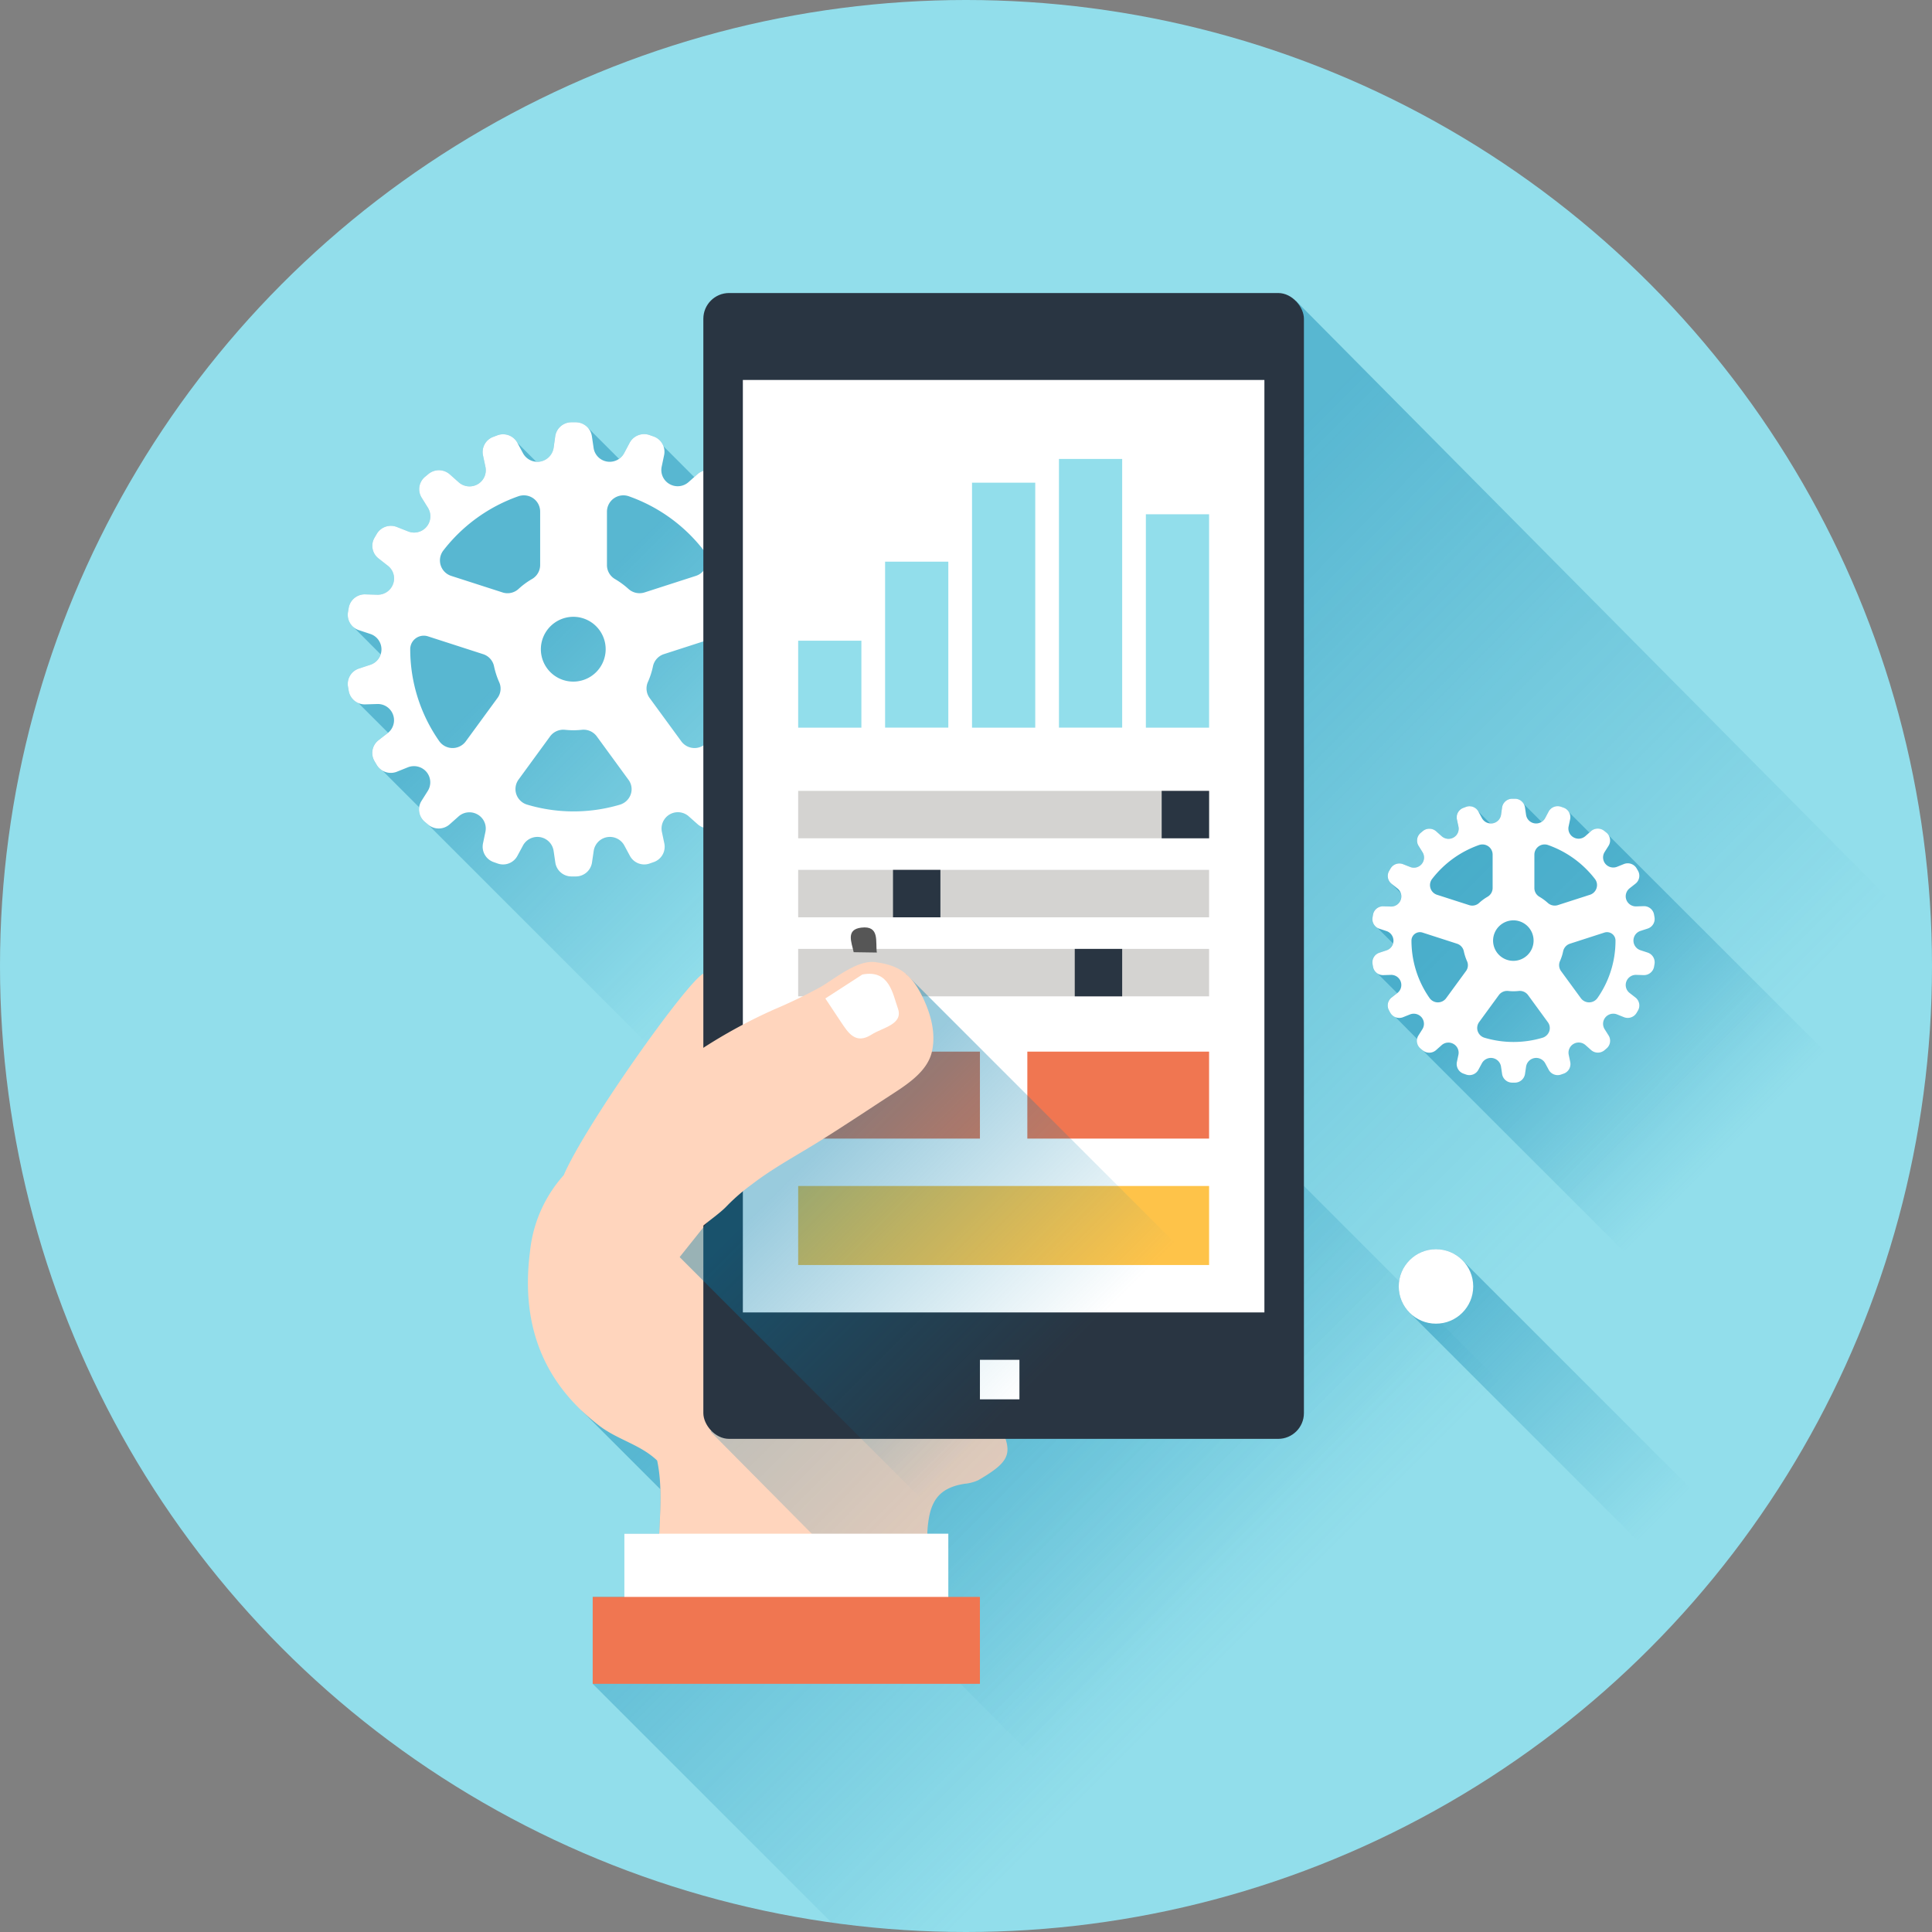 <svg xmlns="http://www.w3.org/2000/svg" xmlns:xlink="http://www.w3.org/1999/xlink" width="300" height="300" viewBox="0 0 300 300">
  <rect x="0" y="0" width="300" height="300" fill="#808080" stroke="none"/>
  <defs>
    <clipPath id="73f41f55-e4c4-4a6f-91ba-a485de9350e8">
      <circle cx="150" cy="150" r="150" style="fill: none"/>
    </clipPath>
    <linearGradient id="46ca10fe-00d6-43d1-aafe-d3a910bad562" data-name="名称未設定グラデーション 199" x1="124.371" y1="199.929" x2="233.814" y2="309.371" gradientUnits="userSpaceOnUse">
      <stop offset="0" stop-color="#007cab"/>
      <stop offset="0.563" stop-color="#007cab" stop-opacity="0"/>
    </linearGradient>
    <linearGradient id="dbe39b93-e2cc-477f-899c-de553b67e122" data-name="名称未設定グラデーション 210" x1="69.24" y1="80.998" x2="144.032" y2="155.79" gradientUnits="userSpaceOnUse">
      <stop offset="0.221" stop-color="#007cab"/>
      <stop offset="0.754" stop-color="#007cab" stop-opacity="0"/>
    </linearGradient>
    <linearGradient id="073be634-c329-45bf-bdf8-637c4c18a942" x1="142.255" y1="128.771" x2="288.367" y2="274.883" gradientTransform="matrix(1.003, -0.006, -0.006, 1.012, 3.022, -5.838)" xlink:href="#46ca10fe-00d6-43d1-aafe-d3a910bad562"/>
    <linearGradient id="2dd9b58a-5f8e-4fce-b44c-4577686f14f8" data-name="名称未設定グラデーション 200" x1="127.751" y1="177.864" x2="228.422" y2="278.535" gradientUnits="userSpaceOnUse">
      <stop offset="0" stop-color="#007cab"/>
      <stop offset="0.347" stop-color="#007cab" stop-opacity="0"/>
    </linearGradient>
    <linearGradient id="2d2d994a-a8b4-4805-9644-c8be42b556a1" x1="223.176" y1="199.954" x2="285.922" y2="262.7" xlink:href="#46ca10fe-00d6-43d1-aafe-d3a910bad562"/>
    <linearGradient id="5d508be1-37e4-4fbf-9197-960ff25b581e" data-name="名称未設定グラデーション 205" x1="224.685" y1="135.71" x2="301.382" y2="212.407" gradientUnits="userSpaceOnUse">
      <stop offset="0.161" stop-color="#007cab"/>
      <stop offset="0.563" stop-color="#007cab" stop-opacity="0"/>
    </linearGradient>
  </defs>
  <title>businessbox2</title>
  <g style="isolation: isolate">
    <g id="855aa693-ec6e-4796-9a7f-c3e8bac333cc" data-name="レイヤー 1">
      <g style="clip-path: url(#73f41f55-e4c4-4a6f-91ba-a485de9350e8)">
        <rect x="-75" width="450" height="300" style="fill: #92deeb"/>
        <g>
          <path d="M180.385,162.071,90.316,219.033l12.224,12.224c.071,2.3-.08,4.6-.175,6.892H96.944v9.817H92.036v13.5L172,341.427l120.049-67.693Z" style="opacity: 0.4;mix-blend-mode: multiply;fill: url(#46ca10fe-00d6-43d1-aafe-d3a910bad562)"/>
          <path d="M112.138,74h0l-.518-.42a2.552,2.552,0,0,0-3.323.056l-.5.442L103.027,69.3a2.555,2.555,0,0,0-1.516-1.516l-.631-.224a2.553,2.553,0,0,0-3.1,1.178l-.869,1.64a2.552,2.552,0,0,1-.788.877l-5-5a2.528,2.528,0,0,0-1.73-.689h-.673a2.536,2.536,0,0,0-2.51,2.159l-.252,1.809a2.436,2.436,0,0,1-2.712,2.138l-2.91-2.909a2.528,2.528,0,0,0-3.1-1.178l-.631.238A2.506,2.506,0,0,0,75,70.715l.379,1.781a2.507,2.507,0,0,1-1.206,2.692,2.539,2.539,0,0,1-2.959-.308l-1.374-1.22a2.552,2.552,0,0,0-3.323-.056L66,74.038a2.49,2.49,0,0,0-.519,3.253l.967,1.556a2.521,2.521,0,0,1-3.1,3.66l-1.711-.673a2.538,2.538,0,0,0-3.14,1.079l-.337.575a2.479,2.479,0,0,0,.617,3.225l1.444,1.136a2.5,2.5,0,0,1,.813,2.846,2.533,2.533,0,0,1-2.467,1.654l-1.837-.056a2.531,2.531,0,0,0-2.58,2.075l-.112.659a2.484,2.484,0,0,0,.732,2.234L59.1,101.6a2.543,2.543,0,0,1-1.617,1.634l-1.738.575a2.511,2.511,0,0,0-1.711,2.832l.112.659a2.518,2.518,0,0,0,1.5,1.866h0l4.609,4.609c-.016.013-.025.032-.042.045l-1.444,1.121a2.5,2.5,0,0,0-.631,3.239l.337.575a2.513,2.513,0,0,0,.909.9h0l5.7,5.7a2.5,2.5,0,0,0,.888,2.268l.518.435,48.359,48.358L176.7,138.561Z" style="opacity: 0.4;mix-blend-mode: multiply;fill: url(#dbe39b93-e2cc-477f-899c-de553b67e122)"/>
          <g id="7b359adf-ab84-4ef6-a62b-8a2c1e50a6fd" data-name="gear">
            <g id="bdbe7cae-794f-4ea2-b0e7-a89c0f4d2d5f" data-name="667-gear3.png">
              <path d="M122.359,103.776l-1.752-.575a2.519,2.519,0,0,1,.014-4.795l1.752-.575A2.51,2.51,0,0,0,124.084,95l-.112-.659a2.531,2.531,0,0,0-2.58-2.075l-1.837.056a2.535,2.535,0,0,1-2.607-2.224,2.571,2.571,0,0,1,1-2.316l1.394-1.1a2.5,2.5,0,0,0,.631-3.239l-.337-.575a2.553,2.553,0,0,0-3.14-1.079l-1.711.687a2.554,2.554,0,0,1-2.888-.715,2.51,2.51,0,0,1-.21-2.945l.981-1.556A2.511,2.511,0,0,0,112.138,74l-.518-.42a2.552,2.552,0,0,0-3.323.056l-1.374,1.22a2.539,2.539,0,0,1-2.959.308,2.5,2.5,0,0,1-1.219-2.692l.378-1.8a2.518,2.518,0,0,0-1.612-2.888l-.631-.224a2.553,2.553,0,0,0-3.1,1.178l-.869,1.64a2.543,2.543,0,0,1-2.678,1.29,2.515,2.515,0,0,1-2.061-2.131l-.266-1.809A2.536,2.536,0,0,0,89.4,65.57h-.673a2.536,2.536,0,0,0-2.51,2.159l-.252,1.809a2.545,2.545,0,0,1-4.753.841l-.869-1.612a2.528,2.528,0,0,0-3.1-1.178l-.631.238A2.507,2.507,0,0,0,75,70.715l.378,1.781a2.505,2.505,0,0,1-1.2,2.692,2.539,2.539,0,0,1-2.959-.308l-1.374-1.22a2.552,2.552,0,0,0-3.323-.056L66,74.038a2.49,2.49,0,0,0-.519,3.253l.967,1.556a2.521,2.521,0,0,1-3.1,3.66l-1.711-.673a2.538,2.538,0,0,0-3.14,1.079l-.337.575a2.479,2.479,0,0,0,.617,3.225l1.444,1.136a2.494,2.494,0,0,1,.813,2.846,2.533,2.533,0,0,1-2.467,1.654l-1.837-.056a2.531,2.531,0,0,0-2.58,2.075l-.112.659a2.51,2.51,0,0,0,1.711,2.832l1.738.575a2.522,2.522,0,0,1,0,4.8l-1.738.575a2.511,2.511,0,0,0-1.711,2.832l.112.659a2.531,2.531,0,0,0,2.58,2.075l1.837-.056a2.52,2.52,0,0,1,1.654,4.5l-1.444,1.121a2.5,2.5,0,0,0-.631,3.239l.337.575a2.554,2.554,0,0,0,3.14,1.08l1.711-.687a2.557,2.557,0,0,1,2.888.715,2.511,2.511,0,0,1,.21,2.944l-.981,1.556a2.5,2.5,0,0,0,.533,3.267l.518.435A2.551,2.551,0,0,0,69.824,128l1.374-1.219a2.539,2.539,0,0,1,2.959-.309,2.5,2.5,0,0,1,1.219,2.692L75,130.962a2.528,2.528,0,0,0,1.612,2.888l.631.224a2.523,2.523,0,0,0,3.1-1.177l.869-1.613a2.545,2.545,0,0,1,4.753.842l.266,1.808a2.524,2.524,0,0,0,2.51,2.159h.673a2.536,2.536,0,0,0,2.51-2.159l.266-1.808a2.545,2.545,0,0,1,4.753-.842l.869,1.613a2.529,2.529,0,0,0,3.1,1.177l.631-.224a2.518,2.518,0,0,0,1.612-2.888l-.378-1.795a2.537,2.537,0,0,1,4.178-2.4l1.374,1.219a2.551,2.551,0,0,0,3.323.057l.5-.435a2.487,2.487,0,0,0,.519-3.253l-.981-1.556a2.509,2.509,0,0,1,.21-2.944,2.551,2.551,0,0,1,2.888-.715l1.711.687a2.554,2.554,0,0,0,3.14-1.08l.337-.575a2.5,2.5,0,0,0-.631-3.239l-1.444-1.121a2.5,2.5,0,0,1-.813-2.846,2.532,2.532,0,0,1,2.467-1.655l1.837.056a2.542,2.542,0,0,0,2.58-2.089l.112-.659A2.542,2.542,0,0,0,122.359,103.776Zm-33.3-8a5.032,5.032,0,1,1-5.075,5.032A5.055,5.055,0,0,1,89.061,95.776ZM77.244,108.391l-4.919,6.728a2.54,2.54,0,0,1-4.135-.056A24.876,24.876,0,0,1,63.7,100.808a2.088,2.088,0,0,1,.869-1.7,2.115,2.115,0,0,1,1.892-.294l8.551,2.761a2.507,2.507,0,0,1,1.7,1.878A12.66,12.66,0,0,0,77.5,105.9,2.431,2.431,0,0,1,77.244,108.391Zm.786-16.4-7.962-2.566a2.524,2.524,0,0,1-1.233-3.938,25.348,25.348,0,0,1,11.648-8.424,2.562,2.562,0,0,1,2.313.308,2.523,2.523,0,0,1,1.079,2.061v8.3A2.512,2.512,0,0,1,82.627,89.9a11.97,11.97,0,0,0-2.1,1.542A2.522,2.522,0,0,1,78.03,91.992Zm19.917,31.341a2.55,2.55,0,0,1-1.668,1.612,25.267,25.267,0,0,1-14.423,0,2.541,2.541,0,0,1-1.682-1.612,2.514,2.514,0,0,1,.35-2.285l4.892-6.7a2.553,2.553,0,0,1,2.327-1.023c.434.042.869.07,1.3.07s.883-.028,1.3-.07a2.539,2.539,0,0,1,2.327,1.023l4.892,6.7A2.444,2.444,0,0,1,97.947,123.333Zm2.144-31.341a2.568,2.568,0,0,1-2.495-.533,12.722,12.722,0,0,0-2.1-1.542,2.512,2.512,0,0,1-1.248-2.173v-8.3a2.548,2.548,0,0,1,3.392-2.383,25.343,25.343,0,0,1,11.648,8.424,2.477,2.477,0,0,1,.407,2.285,2.514,2.514,0,0,1-1.64,1.653Zm9.841,23.071a2.54,2.54,0,0,1-4.135.056l-4.92-6.728a2.5,2.5,0,0,1-.267-2.5,12.037,12.037,0,0,0,.785-2.439,2.533,2.533,0,0,1,1.7-1.878l8.551-2.761a2.115,2.115,0,0,1,1.892.294,2.088,2.088,0,0,1,.869,1.7A24.769,24.769,0,0,1,109.932,115.063Z" style="fill: #fff"/>
            </g>
          </g>
          <path d="M109.178,151.21c-2.591,1.385-18.135,23.226-21.631,31.236l.058-.045A20.913,20.913,0,0,0,82.3,194.334c-1.413,11,1.748,20.189,10.823,27.1,2.8,2.133,6.36,2.9,8.92,5.36.848,4,.434,8.054.294,12.061l-.168,0v10.957H144V237.858c.272-4.373,1.427-6.78,5.8-7.458a6.56,6.56,0,0,0,2.08-.546c4.544-2.624,5.271-3.908,4.007-7.14" style="fill: #ffd5bd"/>
          <polygon points="239.415 352.5 330.322 176.914 201.245 46.727 110.338 222.313 239.415 352.5" style="opacity: 0.4;mix-blend-mode: multiply;fill: url(#073be634-c329-45bf-bdf8-637c4c18a942)"/>
          <rect x="109.215" y="45.5" width="93.257" height="177.925" rx="4" ry="4" style="fill: #293542"/>
          <rect x="115.35" y="58.998" width="80.986" height="144.794" style="fill: #fff"/>
          <rect x="152.162" y="211.154" width="6.135" height="6.135" style="fill: #fff"/>
          <rect x="123.94" y="163.298" width="28.223" height="13.498" style="fill: #f07651"/>
          <rect x="123.94" y="184.158" width="63.807" height="12.271" style="fill: #fec349"/>
          <rect x="123.94" y="122.805" width="63.807" height="7.362" style="fill: #d4d3d1"/>
          <rect x="180.385" y="122.805" width="7.362" height="7.362" style="fill: #293542"/>
          <rect x="123.94" y="135.076" width="63.807" height="7.362" style="fill: #d4d3d1"/>
          <rect x="138.664" y="135.076" width="7.362" height="7.362" style="fill: #293542"/>
          <rect x="123.94" y="147.346" width="63.807" height="7.362" style="fill: #d4d3d1"/>
          <rect x="166.887" y="147.346" width="7.362" height="7.362" style="fill: #293542"/>
          <rect x="159.524" y="163.298" width="28.223" height="13.498" style="fill: #f07651"/>
          <rect x="123.94" y="99.491" width="9.817" height="13.498" style="fill: #92deeb"/>
          <rect x="137.437" y="87.22" width="9.817" height="25.768" style="fill: #92deeb"/>
          <rect x="150.935" y="74.95" width="9.817" height="38.039" style="fill: #92deeb"/>
          <rect x="164.433" y="71.268" width="9.817" height="41.72" style="fill: #92deeb"/>
          <rect x="177.93" y="79.858" width="9.817" height="33.131" style="fill: #92deeb"/>
          <polygon points="140.652 151.21 105.534 195.202 219.037 308.706 254.156 264.713 140.652 151.21" style="opacity: 0.4;mix-blend-mode: multiply;fill: url(#2dd9b58a-5f8e-4fce-b44c-4577686f14f8)"/>
          <path d="M143.224,154.746c-1.691-3.433-3.542-4.875-7.348-5.348-2.766-.344-6.165,2.516-8.434,3.849a79.58,79.58,0,0,1-7.256,3.509,81.625,81.625,0,0,0-11.008,5.969L93.263,176.8,105.534,195.2c0-2.982,5.34-5.779,7.36-7.963a30.688,30.688,0,0,1,3.9-3.363c3.351-2.575,7.1-4.559,10.671-6.8,3.865-2.42,7.639-4.942,11.464-7.429,2.255-1.466,4.986-3.376,5.712-6.092C145.429,160.613,144.534,157.4,143.224,154.746Z" style="fill: #ffd5bd"/>
          <path d="M128.158,155.041l5.745-3.716c4.217-.834,4.724,3.04,5.516,5.245.9,2.506-2.377,2.983-4.069,4.07-2.517,1.616-3.652-.288-4.813-2.019C129.739,157.431,128.951,156.235,128.158,155.041Z" style="fill: #fff"/>
          <path d="M132.559,147.856c-.31-1.507-1.275-3.515,1.175-3.814,2.924-.357,2.173,2.205,2.42,3.868Z" style="fill: #565656"/>
          <path d="M292.4,261l-65.332-65.333a5.782,5.782,0,0,0-8.177,8.177l65.333,65.333A5.782,5.782,0,1,0,292.4,261Z" style="opacity: 0.4;mix-blend-mode: multiply;fill: url(#2d2d994a-a8b4-4805-9644-c8be42b556a1)"/>
          <circle cx="222.978" cy="199.757" r="5.782" style="fill: #fff"/>
          <rect x="96.944" y="238.149" width="50.31" height="12.271" style="fill: #fff"/>
          <polygon points="122.099 247.966 92.036 247.966 92.036 261.464 122.099 261.464 152.162 261.464 152.162 247.966 122.099 247.966" style="fill: #f07651"/>
          <path d="M294.981,174.874l0-.009-5.88-5.876h0l-39.989-39.953a1.594,1.594,0,0,0-2.077.035l-.241.214-3.178-3.178a1.6,1.6,0,0,0-.822-.69l-.394-.14a1.6,1.6,0,0,0-1.937.736l-.543,1.025a1.575,1.575,0,0,1-.555.568l-2.754-2.754a1.567,1.567,0,0,0-.556-.556l-.059-.059v.024a1.55,1.55,0,0,0-.774-.229h-.42a1.586,1.586,0,0,0-1.569,1.35l-.158,1.13a1.59,1.59,0,0,1-1.3,1.332,1.626,1.626,0,0,1-.388.005l-1.869-1.87a1.531,1.531,0,0,0-.514-.514l-.061-.06,0,.025a1.559,1.559,0,0,0-1.324-.136l-.394.149a1.565,1.565,0,0,0-1.008,1.805l.236,1.113a1.564,1.564,0,0,1-.753,1.682,1.587,1.587,0,0,1-1.849-.192l-.859-.763a1.6,1.6,0,0,0-2.077-.035l-.324.272a1.557,1.557,0,0,0-.324,2.033l.605.972a1.575,1.575,0,0,1-1.937,2.287l-1.069-.42a1.586,1.586,0,0,0-1.963.675l-.21.359a1.548,1.548,0,0,0,.386,2.015l1.39,1.391a1.543,1.543,0,0,1,.02,1.1,1.584,1.584,0,0,1-1.542,1.034l-1.148-.035a1.58,1.58,0,0,0-1.612,1.3l-.07.411a1.546,1.546,0,0,0,.821,1.637l-.034.01,2.39,2.389a1.583,1.583,0,0,1-1.022,1.091l-1.086.359a1.569,1.569,0,0,0-1.069,1.77l.07.412a1.557,1.557,0,0,0,.748,1.049l-.031,0,3.047,3.047-.872.677a1.566,1.566,0,0,0-.4,2.025l5.436,5.5-.213.672,12.769,12.77L277.7,219.871,293.727,235.9l16.113-46.164Z" style="opacity: 0.4;mix-blend-mode: multiply;fill: url(#5d508be1-37e4-4fbf-9197-960ff25b581e)"/>
          <g id="3084ee68-5815-45f6-a16f-b57b3b14863b" data-name="gear">
            <g id="5f43728e-12f6-4b26-a327-3fb93b2d30a0" data-name="667-gear3.png">
              <path d="M255.827,147.91l-1.095-.359a1.575,1.575,0,0,1,.008-3l1.1-.359a1.57,1.57,0,0,0,1.069-1.77l-.07-.412a1.583,1.583,0,0,0-1.613-1.3l-1.148.035a1.585,1.585,0,0,1-1.629-1.39,1.6,1.6,0,0,1,.627-1.447l.871-.685a1.563,1.563,0,0,0,.394-2.024l-.21-.36a1.6,1.6,0,0,0-1.963-.674l-1.069.429a1.6,1.6,0,0,1-1.805-.447,1.567,1.567,0,0,1-.131-1.84l.613-.973a1.568,1.568,0,0,0-.333-2.041l-.324-.263a1.594,1.594,0,0,0-2.077.035l-.859.762a1.585,1.585,0,0,1-1.849.193,1.567,1.567,0,0,1-.762-1.683l.237-1.121a1.575,1.575,0,0,0-1.008-1.8l-.394-.14a1.6,1.6,0,0,0-1.937.736l-.543,1.025a1.588,1.588,0,0,1-1.674.806,1.571,1.571,0,0,1-1.288-1.332l-.166-1.13a1.586,1.586,0,0,0-1.569-1.35h-.421a1.586,1.586,0,0,0-1.568,1.35l-.158,1.13a1.59,1.59,0,0,1-2.97.526l-.544-1.008a1.579,1.579,0,0,0-1.936-.736l-.394.149a1.565,1.565,0,0,0-1.008,1.805l.237,1.113a1.566,1.566,0,0,1-.754,1.682,1.587,1.587,0,0,1-1.849-.192l-.859-.763a1.594,1.594,0,0,0-2.076-.035l-.325.272a1.558,1.558,0,0,0-.324,2.033l.605.972a1.575,1.575,0,0,1-1.937,2.287l-1.069-.42a1.586,1.586,0,0,0-1.963.675l-.21.359a1.548,1.548,0,0,0,.386,2.015l.9.71a1.56,1.56,0,0,1,.508,1.779,1.583,1.583,0,0,1-1.542,1.034l-1.148-.035a1.58,1.58,0,0,0-1.612,1.3l-.07.411a1.568,1.568,0,0,0,1.069,1.77l1.086.36a1.576,1.576,0,0,1,0,3l-1.086.359a1.569,1.569,0,0,0-1.069,1.77l.07.412a1.582,1.582,0,0,0,1.612,1.3l1.148-.035a1.574,1.574,0,0,1,1.034,2.812l-.9.7a1.564,1.564,0,0,0-.4,2.024l.211.36a1.594,1.594,0,0,0,1.962.674l1.069-.429a1.6,1.6,0,0,1,1.806.447,1.57,1.57,0,0,1,.131,1.84l-.613.973a1.558,1.558,0,0,0,.333,2.041l.324.272a1.594,1.594,0,0,0,2.077-.035l.858-.762a1.585,1.585,0,0,1,1.849-.193,1.565,1.565,0,0,1,.763,1.682l-.237,1.122a1.579,1.579,0,0,0,1.008,1.8l.394.14a1.576,1.576,0,0,0,1.936-.736l.544-1.007a1.59,1.59,0,0,1,2.97.525l.167,1.131a1.577,1.577,0,0,0,1.568,1.349h.421a1.585,1.585,0,0,0,1.568-1.349l.167-1.131a1.59,1.59,0,0,1,2.97-.525l.544,1.007a1.579,1.579,0,0,0,1.936.736l.4-.14a1.575,1.575,0,0,0,1.007-1.8l-.236-1.122a1.585,1.585,0,0,1,2.611-1.5l.859.762a1.593,1.593,0,0,0,2.076.035l.316-.271a1.555,1.555,0,0,0,.324-2.033l-.613-.973a1.567,1.567,0,0,1,.131-1.84,1.6,1.6,0,0,1,1.805-.447l1.069.429a1.6,1.6,0,0,0,1.963-.674l.21-.36a1.562,1.562,0,0,0-.394-2.024l-.9-.7a1.56,1.56,0,0,1-.508-1.778,1.582,1.582,0,0,1,1.542-1.034l1.148.035a1.59,1.59,0,0,0,1.613-1.306l.07-.412A1.589,1.589,0,0,0,255.827,147.91Zm-20.811-5a3.145,3.145,0,1,1-3.171,3.144A3.159,3.159,0,0,1,235.016,142.911Zm-7.385,7.884L224.556,155a1.587,1.587,0,0,1-2.584-.035,15.549,15.549,0,0,1-2.8-8.91,1.3,1.3,0,0,1,.543-1.06,1.323,1.323,0,0,1,1.182-.184l5.344,1.726a1.567,1.567,0,0,1,1.06,1.174,7.89,7.89,0,0,0,.491,1.524A1.521,1.521,0,0,1,227.631,150.795Zm.491-10.25-4.976-1.6a1.577,1.577,0,0,1-.771-2.461,15.846,15.846,0,0,1,7.28-5.265,1.6,1.6,0,0,1,1.445.192,1.574,1.574,0,0,1,.675,1.288v5.186a1.57,1.57,0,0,1-.78,1.358,7.474,7.474,0,0,0-1.314.964A1.576,1.576,0,0,1,228.122,140.545Zm12.448,19.588a1.6,1.6,0,0,1-1.043,1.008,15.787,15.787,0,0,1-9.014,0,1.587,1.587,0,0,1-1.051-1.008,1.568,1.568,0,0,1,.219-1.428l3.057-4.187a1.6,1.6,0,0,1,1.454-.64c.272.027.543.044.815.044a8.1,8.1,0,0,0,.815-.044,1.587,1.587,0,0,1,1.454.64l3.057,4.187A1.526,1.526,0,0,1,240.57,160.133Zm1.34-19.588a1.606,1.606,0,0,1-1.56-.333,7.9,7.9,0,0,0-1.314-.963,1.572,1.572,0,0,1-.779-1.358v-5.186a1.592,1.592,0,0,1,2.12-1.489,15.838,15.838,0,0,1,7.279,5.265,1.543,1.543,0,0,1,.254,1.427,1.568,1.568,0,0,1-1.025,1.034Zm6.15,14.42a1.587,1.587,0,0,1-2.584.035l-3.075-4.205a1.562,1.562,0,0,1-.167-1.56,7.534,7.534,0,0,0,.491-1.524,1.582,1.582,0,0,1,1.06-1.174l5.344-1.726a1.324,1.324,0,0,1,1.182.184,1.3,1.3,0,0,1,.543,1.06A15.476,15.476,0,0,1,248.06,154.965Z" style="fill: #fff"/>
            </g>
          </g>
        </g>
      </g>
    </g>
  </g>
</svg>
